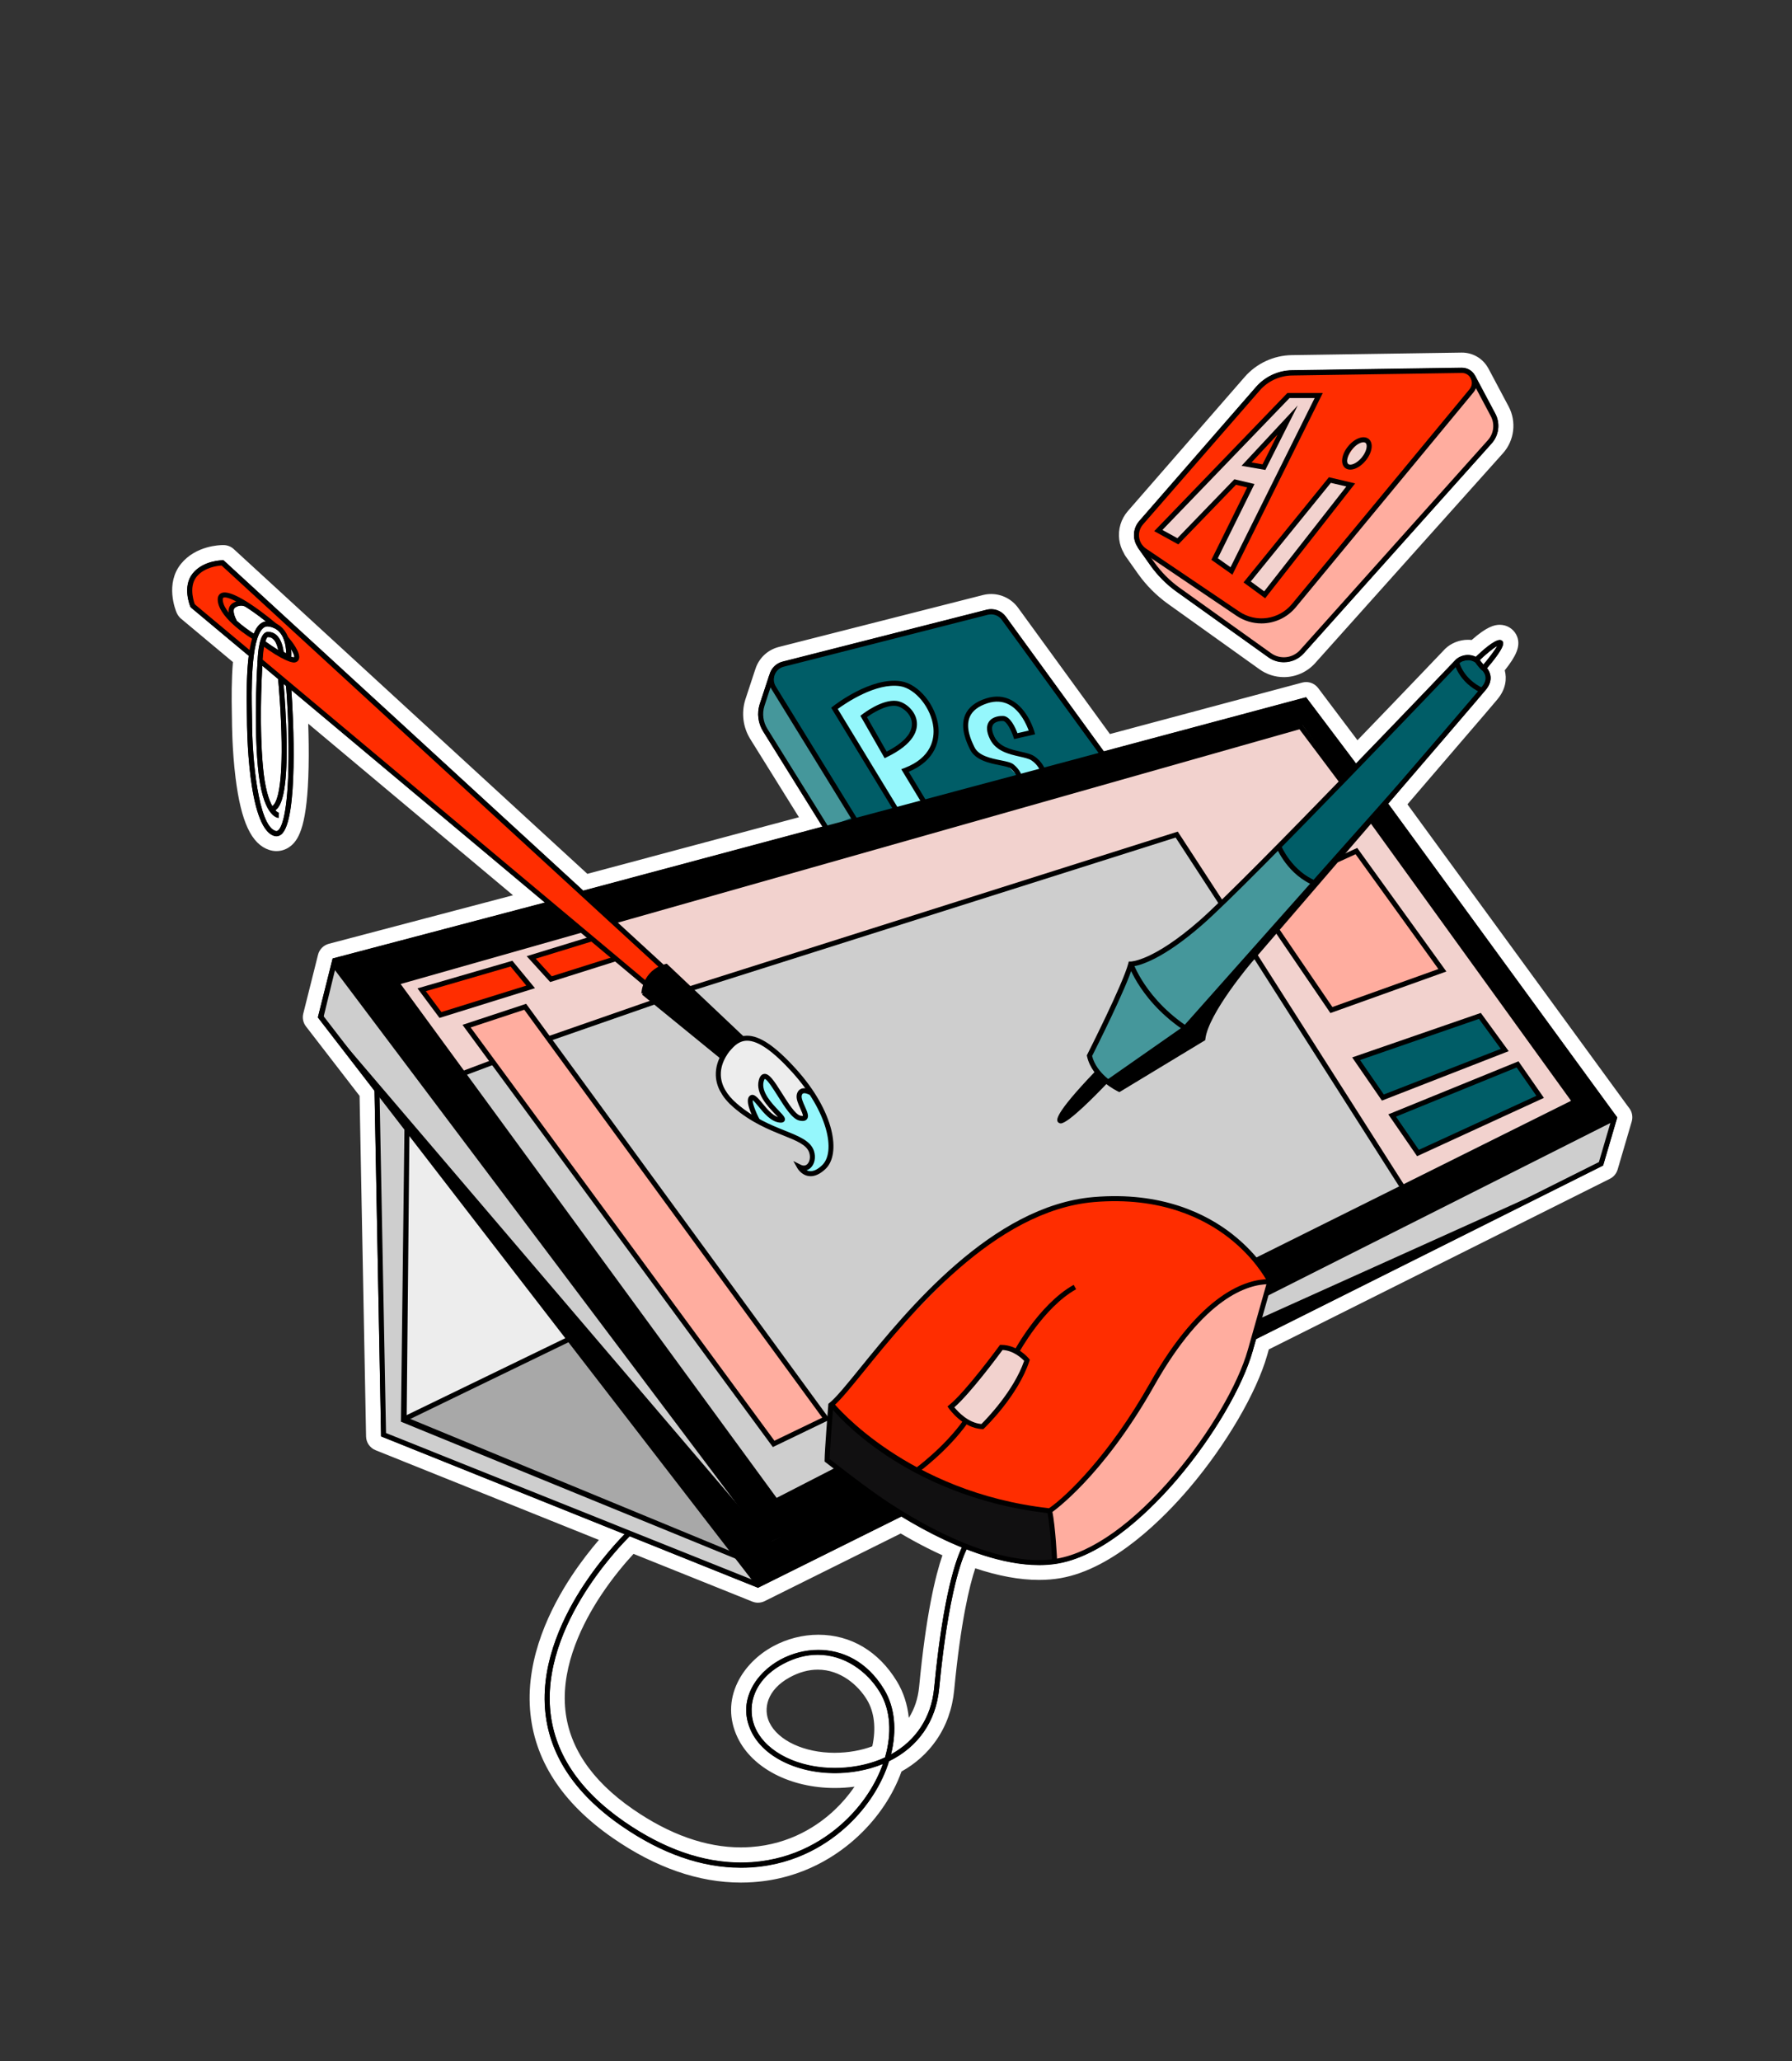 <?xml version="1.0" encoding="UTF-8"?>
<svg id="Calque_19" data-name="Calque 19" xmlns="http://www.w3.org/2000/svg" viewBox="0 0 1069.93 1230">
  <rect x="0" y="0" width="1069.93" height="1230" fill="#333333" stroke="none"/>
  <defs>
    <style>
      .cls-1 {
        fill: #111011;
      }

      .cls-2 {
        fill: #ffad9f;
      }

      .cls-3 {
        fill: #cecece;
      }

      .cls-4 {
        fill: #f2d2ce;
      }

      .cls-5 {
        fill: #fff;
      }

      .cls-6 {
        fill: #005d67;
      }

      .cls-7 {
        fill: #95f7fc;
      }

      .cls-8 {
        fill: #ff2d00;
      }

      .cls-9 {
        fill: #a8a8a8;
      }

      .cls-10 {
        fill: #ededed;
      }

      .cls-11 {
        fill: #45979b;
      }
    </style>
  </defs>
  <g>
    <g>
      <path d="M442.33,1119.01c-24.29,0-49.13-8.66-73.83-25.74-29.45-20.36-45.46-45.09-47.57-73.5-2.23-30.06,11.94-58.43,24.22-76.93,7.23-10.89,14.63-19.71,20-25.61l-139.28-55.93c-1.68-.67-2.79-2.28-2.82-4.09l-3.9-204.74-32.91-42.63c-.84-1.09-1.14-2.51-.8-3.84l8.81-35.12c.4-1.59,1.63-2.84,3.22-3.26l118.37-31.19-136.74-114.52c.49,9.78.9,23.01.66,35.68-.64,32.64-5.03,40.46-8.79,43.63-1.73,1.46-3.77,2.22-5.91,2.22-.96,0-1.93-.16-2.88-.46-8.67-2.81-14.09-15.31-17.08-39.32-2.05-16.52-2.11-32.48-2.11-34.25,0-.89-.03-2.2-.06-3.81-.19-9.64-.25-21.82.85-32.41l-32.76-27.36c-.23-.19-.44-.4-.62-.63-.32-.36-.58-.77-.78-1.23-.64-1.49-6-14.88,1.99-24.68,7.5-9.2,19.89-9.46,21.28-9.46h.58c1.13,0,2.21.42,3.04,1.18l212.96,195.49,134.58-35.99-32.24-51.77c-3.69-5.92-4.61-13.14-2.53-19.8l5.79-17.59c.04-.11.08-.22.12-.32.14-.5.3-.96.48-1.4,1.86-4.59,5.68-7.93,10.49-9.15l121.8-30.97c1.25-.32,2.54-.48,3.82-.48,4.89,0,9.54,2.37,12.43,6.35l56.65,77.86,117.8-31.5c.39-.1.78-.15,1.16-.15,1.39,0,2.73.65,3.59,1.79l26.64,35.35c30.25-31.3,55.64-57.94,55.9-58.22.05-.05.1-.1.15-.15.98-.94,4.62-3.99,10.3-3.99,1.23,0,2.44.15,3.64.44,10.19-9.39,13.93-9.39,15.4-9.39.33,0,.64.02.94.06,2.38.33,4.39,1.92,5.23,4.15,1.22,3.23.21,7.25-8.26,17.53,1.82,4.16,1.84,9.61-2.52,15.01-2,2.48-20.92,24.56-56.27,65.66l133.7,183.1.88,1.14c.88,1.14,1.16,2.63.75,4.02l-8.42,28.66c-.35,1.2-1.19,2.2-2.3,2.76l-205.43,102.71-1.48,5.24c-6.19,21.87-24.04,52.32-45.47,77.56-14.7,17.32-43.91,47.15-74.39,52.41-3.81.66-7.87.99-12.07.99-12.11,0-25.81-2.74-40.78-8.16-3.38,8.63-9.8,30.34-14.35,77.94-1.94,20.31-12.8,36.56-30.66,45.94-4.71,13.88-13.53,27.36-24.99,38.16-11.67,10.99-31.58,24.5-60.16,26.49-2.34.16-4.72.25-7.07.25h0ZM377.09,922.01c-4.81,5.01-13.52,14.76-21.99,27.52-11.23,16.93-24.2,42.71-22.21,69.36,1.83,24.61,16.11,46.32,42.42,64.51,22.67,15.67,45.21,23.61,67.02,23.61,2.07,0,4.17-.07,6.22-.22,25.04-1.75,42.52-13.61,52.76-23.26,7.42-6.98,13.46-15,17.79-23.55-1.93.49-3.9.92-5.9,1.28-4.85.87-9.8,1.3-14.71,1.3-24.79,0-45.98-10.76-54-27.42-4.63-9.62-4.64-19.72-.03-29.19,3.85-7.92,10.71-14.85,19.29-19.5,7.66-4.15,16.25-6.35,24.84-6.35,17.73,0,33.04,9.14,43.09,25.74,5.32,8.78,7.53,19.62,6.49,31.3,8.65-7.57,13.9-17.98,15.06-30.12,4.61-48.27,11.18-71.21,15.11-81.23-4.32-1.86-8.68-3.91-13.01-6.1-5.72-2.9-11.57-6.13-17.39-9.63l-83.4,41.44c-.63.31-1.31.47-2,.47-.57,0-1.14-.11-1.68-.32l-73.8-29.63ZM488.24,991.94c-6.24,0-12.55,1.7-18.75,5.06-11.46,6.21-20.79,19.17-14.16,32.94,5.93,12.34,23.25,20.63,43.09,20.63,4.24,0,8.51-.38,12.7-1.13,4.82-.86,9.36-2.18,13.53-3.93,3.3-12.75,2.18-24.57-3.19-33.44-5.89-9.73-17.71-20.12-33.21-20.12ZM160.7,406.5c-.47,12.26-.84,32.5.75,50.31.34,3.85.79,7.09,1.28,9.84.62-5.16,1.06-12.72.91-23.74-.2-14.97-1.39-29.86-1.89-35.52l-1.05-.88ZM145.03,367.67c1.67,1.46,3.38,2.79,4.92,3.91.3-.42.62-.81.94-1.19-2.28-1.67-4.51-3.2-6.61-4.53,0,0,0,0,0,0,.19.59.46,1.25.75,1.81Z"/>
      <path class="cls-5" d="M133.47,334.31l.43.4,214.35,196.77,142.84-38.2-35.45-56.93c-3-4.81-3.75-10.67-2.06-16.08l5.77-17.53h.04c.12-.48.27-.97.47-1.45,1.32-3.25,4.02-5.61,7.42-6.48l121.8-30.97c.9-.23,1.81-.34,2.71-.34,3.43,0,6.7,1.62,8.79,4.5l58.47,80.36,120.78-32.3,29.81,39.55c31.76-32.82,59.01-61.41,59.59-62.02,1.28-1.22,3.91-2.74,7.19-2.74,1.47,0,3.08.31,4.75,1.09,3.7-3.56,10.92-10.04,14.29-10.04.11,0,.22,0,.32.02.77.11,1.38.58,1.64,1.28,1.06,2.8-6.1,11.46-9.54,15.48,2.05,2.55,3.74,7.35-.53,12.64-2.37,2.94-29.03,33.99-58.5,68.25l135.84,186.03.92,1.19-8.42,28.66-207.21,103.6-2.03,7.15c-6.03,21.3-23.53,51.08-44.57,75.88-14.3,16.85-42.64,45.87-71.73,50.89-3.68.64-7.47.93-11.31.93h0c-14.41,0-29.59-4.1-43.19-9.37-2.8,5.59-10.96,26.12-16.42,83.22-1.87,19.53-12.68,34.79-29.88,43.2-4.19,13.43-12.53,26.89-24.38,38.05-11.14,10.49-30.13,23.38-57.38,25.28-2.25.16-4.5.23-6.76.23h0c-23.36,0-47.3-8.37-71.27-24.94-28.28-19.55-43.64-43.15-45.64-70.13-2.14-28.79,11.59-56.19,23.48-74.11,9.59-14.45,19.56-25.23,24.06-29.82l-145.41-58.39-.02-.99-3.91-205.23-33.82-43.81,8.81-35.12,126.79-33.41-151.43-126.82c1.2,15.83,4.21,77.5-5.9,86.04-.92.77-1.93,1.16-3.01,1.16-.49,0-.99-.08-1.49-.24-15.89-5.15-16.08-66.67-16.08-69.29,0-.91-.03-2.25-.06-3.9-.23-11.41-.18-24,1.1-34.22l-34.62-28.91.31-.37-.46.2c-.21-.49-5.08-12.2,1.33-20.07,6.29-7.72,17.33-7.81,17.79-7.81h.58M151.53,378.11c.93-2.32,2.06-4.19,3.41-5.44,1.17-1.08,2.46-1.71,3.87-1.88-4.57-3.65-8.88-6.71-12.63-9.05h0c-.06-.02-.95-.41-2.22-.41-1.02,0-2.29.25-3.58,1.13-2.06,1.42.02,6.19.91,7.76l-.1.06c3.92,3.55,8.2,6.46,10.33,7.83M165.04,495.93c.38,0,.72-.15,1.08-.45,1.76-1.49,5.9-8.66,6.19-43.04.17-19.46-.97-38.28-1.57-43.2l-1.41-1.21c.55,6.49,1.61,20.61,1.81,34.75.41,30.08-3.23,38.42-6.77,40.72,1.25,1.34,2.14,1.5,2.17,1.5l-.14,2.99c-.99-.02-9.77-1.07-12.42-30.52-2.56-28.57-.21-62.62-.16-63.39.18-5.07,1.11-16.8,5.96-17,.12,0,.24,0,.37,0,3,0,7.77,1.72,9.21,11.91l1.54.86c-.04-2.06-.31-5.15-1.35-8.08-.02-.02-.03-.03-.04-.05l.02-.02c-1.04-2.88-2.84-5.58-5.92-6.99l-.03.03s-.08-.07-.12-.11c-1.01-.44-2.13-.75-3.43-.88-.13-.01-.26-.02-.39-.02-.97,0-1.85.37-2.67,1.13-7.42,6.87-6.79,38.62-6.56,50.57.03,1.68.06,3.03.06,3.96,0,23.93,3.8,63.13,14,66.44.2.06.38.1.56.1M166.13,387.89c-.71-3.6-2.31-7.81-6.03-7.81-.06,0-.13,0-.19,0-.42.02-.95.99-1.46,2.66,2.53,1.82,5.2,3.61,7.68,5.14M885.71,396.57c3.48-4.13,6.99-8.77,8.3-11.2-2.23,1.21-6.37,4.52-10.49,8.45.62.87,1.42,1.93,2.19,2.75M175.3,392.24c.05,0,.1,0,.15,0,.18-.02.25-.06.25-.06.28-.56-.44-2.49-1.92-4.9.17,1.68.18,3.28.1,4.66.58.19,1.06.31,1.42.31M874.2,394.15l1.55-.29c-.56.05-1.08.15-1.55.29M162.6,481.02c2.02-1.27,5.96-7.67,5.54-38.18-.24-17.32-1.79-34.62-2.08-37.71l-9.43-7.9c-.51,8.89-1.78,36.34.34,59.98,1.19,13.23,3.55,20.17,5.63,23.81M452.57,947.47l-76.59-30.75c-3.83,3.84-14.44,14.98-24.62,30.33-11.62,17.52-25.03,44.26-22.95,72.18,1.94,26.03,16.86,48.87,44.35,67.88,23.46,16.22,46.83,24.41,69.58,24.41,2.18,0,4.37-.08,6.54-.23,26.37-1.84,44.76-14.32,55.54-24.47,10.74-10.11,18.49-22.14,22.76-34.22-4.54,1.87-9.46,3.29-14.74,4.24-4.67.83-9.34,1.23-13.92,1.23-22.41,0-42.59-9.6-49.94-24.87-8.75-18.19,2.86-34.93,17.35-42.78,6.73-3.65,14.61-5.81,22.7-5.81,14.19,0,29,6.66,39.25,23.57,6.54,10.79,7.66,24.63,4.11,38.78,14.83-8.18,24.1-22.04,25.77-39.5,5.41-56.64,13.38-77.61,16.58-84.05-6.08-2.47-11.8-5.13-16.92-7.73-7.12-3.61-13.65-7.35-19.22-10.74l-85.62,42.54M460.59,919.87l6.04-3.09-6.08,3.04.04.05M498.42,1055.07c4.43,0,8.96-.39,13.49-1.2,6-1.07,11.53-2.8,16.51-5.11,4.16-14.24,3.4-28.27-3.12-39.03-7.48-12.34-21.01-22.29-37.05-22.29-6.62,0-13.67,1.69-20.89,5.61-18.94,10.26-21.61,27.33-16.07,38.84,6.85,14.25,25.89,23.18,47.14,23.18M133.47,325.31h-.58c-1.61,0-15.96.31-24.77,11.12-9.66,11.84-3.38,27.54-2.64,29.29.38.89.89,1.69,1.5,2.39.34.41.73.8,1.16,1.16l30.94,25.84c-.89,10.23-.83,21.51-.65,30.56.03,1.55.06,2.89.06,3.73,0,1.79.06,18.02,2.15,34.8,3.27,26.31,9.49,39.59,20.15,43.05,1.4.45,2.84.68,4.27.68,3.21,0,6.26-1.13,8.81-3.28,4.76-4.02,9.72-12.74,10.39-46.99.17-8.76.03-17.78-.23-25.77l122.26,102.39-109.96,28.97c-3.17.84-5.64,3.33-6.44,6.51l-8.81,35.12c-.67,2.67-.08,5.51,1.61,7.69l32,41.45,3.86,202.26.02,1c.07,3.61,2.29,6.83,5.65,8.18l133.36,53.55c-4.83,5.63-10.55,12.87-16.16,21.33-12.67,19.09-27.29,48.43-24.96,79.76,2.22,29.83,18.87,55.7,49.5,76.87,25.47,17.61,51.17,26.54,76.39,26.54,2.46,0,4.94-.09,7.38-.26,29.9-2.08,50.73-16.22,62.93-27.71,11.71-11.03,20.5-24.21,25.59-38.31,8.44-4.72,15.4-10.96,20.7-18.58,6.07-8.72,9.69-18.83,10.76-30.05,3.92-41.01,9.15-62.34,12.58-72.66,13.83,4.62,26.6,6.95,38.06,6.95,4.46,0,8.78-.36,12.84-1.06,31.88-5.5,61.97-36.15,77.06-53.93,21.81-25.7,40.01-56.8,46.37-79.25l.94-3.33,203.65-101.83c2.24-1.12,3.91-3.12,4.61-5.51l8.42-28.66c.81-2.76.25-5.75-1.5-8.03l-.85-1.1-131.56-180.17c51.04-59.35,53.28-62.13,54.03-63.06,4.73-5.87,5.37-11.92,4.07-16.91,6.62-8.31,9.58-14.31,7.42-20.05-1.42-3.77-4.81-6.46-8.84-7.02-.5-.07-1.02-.11-1.55-.11-3.28,0-7.83,1.17-16.78,9.08-.75-.09-1.5-.13-2.26-.13-4.96,0-9.97,1.96-13.41,5.24-.1.1-.2.2-.3.3-.25.26-23.49,24.66-52.22,54.41l-23.47-31.14c-1.73-2.29-4.41-3.58-7.19-3.58-.77,0-1.55.1-2.33.31l-114.81,30.71-54.84-75.36c-3.73-5.13-9.74-8.2-16.07-8.2-1.66,0-3.32.21-4.93.62l-121.8,30.97c-6.21,1.58-11.14,5.89-13.55,11.82-.21.52-.4,1.05-.57,1.62-.05.13-.1.26-.14.39l-5.77,17.53s-.03.09-.04.13c-2.47,7.91-1.37,16.49,3.01,23.52l29.03,46.62-126.33,33.78-210.71-193.43-.43-.4c-1.66-1.52-3.83-2.37-6.08-2.37h0ZM452.57,956.47c1.37,0,2.75-.31,4-.94l81.21-40.35c5.21,3.07,10.43,5.92,15.55,8.52,3.11,1.58,6.24,3.08,9.35,4.49-4.28,12.45-9.83,35.75-13.9,78.4-.67,7.01-2.75,13.27-6.16,18.64-.82-7.95-3.19-15.32-7.07-21.72-10.9-18-27.57-27.91-46.94-27.91-9.33,0-18.66,2.38-26.99,6.89-9.41,5.1-16.93,12.73-21.2,21.49-5.23,10.75-5.22,22.2.02,33.11,8.76,18.2,31.54,29.97,58.05,29.97,3.89,0,7.8-.26,11.68-.78-3.37,4.98-7.38,9.68-11.94,13.97-9.71,9.15-26.27,20.39-49.99,22.05-1.95.14-3.94.21-5.91.21-20.88,0-42.57-7.68-64.46-22.81-25.15-17.38-38.77-37.95-40.5-61.14-1.89-25.38,10.64-50.19,21.48-66.54,7.17-10.81,14.52-19.4,19.41-24.68l70.95,28.49c1.08.43,2.22.65,3.35.65h0ZM498.42,1046.07c-18.15,0-33.83-7.26-39.03-18.08-3.87-8.05-1.59-19.53,12.25-27.03,5.54-3,11.12-4.52,16.61-4.52,13.63,0,24.1,9.27,29.36,17.95,4.44,7.33,5.54,17.08,3.21,27.79-3.28,1.22-6.79,2.17-10.48,2.82-3.93.7-7.94,1.06-11.91,1.06h0Z"/>
    </g>
    <g>
      <path d="M766.55,399.59c-4.3,0-8.43-1.33-11.95-3.84l-54.56-38.98c-6.58-4.71-12.29-10.44-16.97-17.05l-7.45-10.53c-.24-.34-.43-.7-.56-1.07-1.24-2.04-2.05-4.32-2.35-6.66-.64-4.88.85-9.81,4.08-13.52l69.72-80c6.25-7.17,15.3-11.37,24.81-11.51l101.52-1.51c4.87,0,9.28,2.59,11.67,6.81.1.15.2.3.28.46l11.97,22.51c3.93,7.39,2.82,16.55-2.76,22.79l-112.14,125.25c-3.9,4.35-9.48,6.85-15.31,6.85h0Z"/>
      <path class="cls-5" d="M872.85,219.43c3.4,0,6.41,1.86,7.95,4.89h.03s11.97,22.49,11.97,22.49c3.05,5.73,2.19,12.84-2.14,17.68l-112.14,125.25c-3.15,3.52-7.54,5.35-11.96,5.35-3.24,0-6.51-.98-9.33-3l-54.56-38.98c-6.18-4.41-11.53-9.79-15.92-15.99l-7.45-10.53.1-.07c-1.17-1.66-1.95-3.59-2.22-5.64-.47-3.6.63-7.24,3.02-9.98l69.72-80c5.42-6.21,13.25-9.85,21.49-9.97l101.32-1.51s.09,0,.14,0M872.85,210.43h-.24s-101.35,1.51-101.35,1.51c-10.79.16-21.05,4.92-28.14,13.06l-69.72,80c-4.08,4.68-5.96,10.9-5.15,17.06.37,2.82,1.31,5.57,2.76,8.06.25.58.56,1.15.94,1.69l7.45,10.53c4.97,7.02,11.04,13.11,18.03,18.11l54.56,38.98c4.28,3.06,9.32,4.67,14.56,4.67,7.11,0,13.92-3.04,18.67-8.35l112.14-125.25c6.84-7.64,8.2-18.86,3.38-27.91l-11.97-22.51c-.13-.25-.28-.49-.43-.73-3.2-5.53-9.05-8.92-15.49-8.92h0Z"/>
    </g>
  </g>
  <g>
    <polygon points="201.08 575.5 350.32 532.63 779.01 418.12 963.63 666.28 747.61 776.44 459.6 920.44 201.08 575.5"/>
    <polygon class="cls-3" points="236.52 586.28 776.52 433.33 940.82 656.93 745.33 754.9 463.73 895.91 236.52 586.28"/>
    <polygon class="cls-4" points="276.46 641.15 236.52 586.28 777.78 432.95 939.02 656.41 836.88 707.29 702.25 497.92 409.52 590.28 328.51 618.84 276.46 641.15"/>
    <polygon class="cls-2" points="278.73 612.23 313.73 600.86 492.46 846.1 461.03 861.87 278.73 612.23"/>
    <polygon class="cls-8" points="252.51 590.33 262.69 604.98 315.83 589.34 305.15 574.69 252.51 590.33"/>
    <polygon class="cls-8" points="352.4 559.28 318.39 570.75 329.66 584.79 366.83 571.94 352.4 559.28"/>
    <polygon class="cls-2" points="762.67 555.79 797.16 514.19 810.02 508.71 860.66 577.69 795.51 602.05 762.67 555.79"/>
    <polygon class="cls-6" points="810.75 631.55 825.9 654.27 898.12 626.5 883.23 606.55 810.75 631.55"/>
    <polygon class="cls-6" points="831.65 665.5 906.99 634.98 920.15 654.81 846.34 688.19 831.65 665.5"/>
    <polygon class="cls-6" points="764.15 503.73 869.03 397.47 872.06 394.71 878.19 393.56 883.34 396.22 887.96 403.33 886.09 411.59 785.08 527.53 773.8 519.36 767.31 511.1 764.15 503.73"/>
    <path class="cls-11" d="M762.07,505.41l4.35,6.75,5.15,6.93,6.75,5.69,6.22,3.29-33.5,39.59s-11.81,13.95-17.04,21.2-15.83,28.84-15.83,29.38-15.43-4.7-25.89-17.04-16.23-25.49-16.23-25.49c0,0,17.17-5.9,37.03-22s48.99-48.29,48.99-48.29Z"/>
    <polygon class="cls-11" points="651.24 629.01 676.05 575.71 683.32 590.78 695.92 604.19 717.57 619.87 668.13 649.92 657.46 644.26 651.24 629.01"/>
    <path d="M660.77,644.57l45.64-31.89,161.19-181.37-88.95,105.27s-28.77,30.74-33.3,36.65-15.96,22.27-15.96,22.27c0,0-11.43,20.89-11.43,25.03l-49.69,29.76-4.75-3.13-2.74-2.59Z"/>
    <polygon points="659.99 645.36 654.95 640.15 646.24 649.54 637.01 660.05 633.34 668.07 634.03 669.35 649.06 657.91 659.99 645.36"/>
    <polygon class="cls-3" points="192.01 606.99 199.78 575.84 458.91 922.81 453.37 944.94 192.01 606.99"/>
    <polygon points="192.01 606.99 459.6 920.44 453.37 944.94 192.01 606.99"/>
    <polyline class="cls-3" points="462.4 920.58 463.22 920.17 963.94 668.34 955.52 695.45 454.42 945.21"/>
    <polygon points="453.8 945.24 956.76 694.75 519.85 891.55 460.05 922.21 453.8 945.24"/>
    <polygon class="cls-10" points="242.04 846.49 339.4 799.05 243.14 675.77 242.04 846.49"/>
    <polygon class="cls-9" points="242.04 846.49 339.4 799.05 440.31 927.53 274.84 861.34 242.04 846.49"/>
    <polygon class="cls-8" points="113.93 346.14 113.58 359.2 127.52 372.79 150.47 390.61 152.58 381.61 140.58 372.61 137.94 368.37 139.88 361.31 143.58 360.26 161.59 370.49 169.18 378.96 174.12 384.44 177.47 390.61 175.88 394.67 164.06 390.26 157.53 384.26 156.47 395.38 385.21 586.52 394.74 577.52 166.7 366.43 133.88 336.08 128.05 336.61 120.64 340.31 113.93 346.14"/>
    <polygon points="383.66 593.17 388.88 583.06 397.72 576.35 441.35 619.1 432.16 629.35 430.57 630.23 383.66 593.17"/>
    <polygon class="cls-10" points="463.56 628.21 449.85 619.56 443.54 619.74 435.24 626.95 428.39 641.02 430.01 652.39 439.93 661.41 450.03 666.64 467.89 672.77 483.23 668.63 485.21 653.47 468.8 633.45 463.56 628.21"/>
    <polygon class="cls-7" points="450.95 668.05 448.56 656.1 450.26 655.41 456.93 662.76 461.71 666.35 466.66 667.2 457.61 657.12 453.68 650.97 454.19 645.51 456.75 642.26 461.37 645.68 470.93 661.22 479.13 667.71 480.15 664.64 477.08 656.44 477.25 653.19 481.18 650.63 485.62 654.56 494.67 672.83 496.04 687.86 494.16 695.72 486.64 700.5 480.84 700.5 477.76 697.6 484.25 694.35 484.93 687.35 479.47 680.69 450.95 668.05"/>
    <path class="cls-8" d="M492.84,872.12l3.36-34.12s23.41-25.97,35.11-39.43,45.26-46.59,45.26-46.59c0,0,34.44-33.78,75.29-36.43s72.2,15.01,72.2,15.01l25.83,20.75,7.73,12.59-10.6,43.94s-22.3,47.91-41.07,68.23-34.66,36.65-34.66,36.65c0,0-22.52,18.33-38.42,18.77s-36.31,2.87-58.39-9.71l-44.28-23.4-37.76-26.94"/>
    <path class="cls-4" d="M567.26,838.5s8.21-6.43,14.19-13.53,16.41-20.63,16.41-20.63l7.32,1.55,7.32,4.88s-3.73,13.33-9.58,21.57-16.48,19.67-16.48,19.67l-11.83-5.72-7.35-7.81Z"/>
    <path class="cls-2" d="M630.52,931.7l-3.58-29.61s22.55-19.73,36.64-38.05,35.7-54.49,35.7-54.49c0,0,13.62-23.49,27.25-31.94s31.1-13.7,31.1-13.7c0,0-13.71,54.1-20.76,66.32s-28.88,49.75-49.6,67.41-32.49,25.9-32.49,25.9l-24.26,8.19Z"/>
    <path class="cls-1" d="M626.94,902.09s-39.42-6.57-52.54-11.81-50.06-27-50.06-27l-27.76-24.7-2.73,33.55,41.31,29.73,27.76,15.3,22.62,9.95,31.04,6.12,13.93-1.53-3.58-29.61Z"/>
    <path class="cls-1" d="M493.93,871.41l3.55-32.11s49.93,77.11,114.54,91.51c0,0-13.8.36-27.44-4.26s-38.39-18.04-38.39-18.04l-37.56-24.97-14.7-12.12Z"/>
    <polygon class="cls-3" points="227.62 653.94 243.14 675.77 241.96 848.26 438.9 926.84 451.68 944.98 228.8 856.2 225.21 654.69 227.62 653.94"/>
    <polygon class="cls-6" points="491.94 493.58 459.38 439.94 453.78 430.6 453.78 425.26 461.79 400.71 464.99 397.51 567.2 371.36 591.21 365.49 597.89 367.35 643.52 430.07 659.26 450.62 491.94 493.58"/>
    <polygon class="cls-7" points="534.35 483.48 498.68 422.86 513.64 413.16 531.22 407.74 542.39 409.06 553.23 418.26 558.66 429.92 558.82 439.95 554.88 450.3 544.03 459.17 540.42 459.5 552.08 479.22 534.35 483.48"/>
    <polygon class="cls-6" points="528.9 449.86 516.69 427.75 527.09 421.31 536.82 420.16 542.43 423.29 544.74 428.41 544.91 434.68 541.44 439.96 536.82 444.74 528.9 449.86"/>
    <polygon class="cls-7" points="606.61 438.64 616.84 437.15 610.9 425.6 602.98 418.51 592.59 416.36 583.84 420.65 577.74 427.25 576.87 435.87 580.24 445.79 585.79 451.79 600.59 455.91 608.58 464.08 622.06 458.47 617.57 454.1 607.7 449.29 595.53 444.86 591.54 437.05 591.47 431.68 595.66 429.19 599.15 429 604.96 432.68 606.61 438.64"/>
    <polygon class="cls-11" points="460.01 407.67 509.45 487.54 492.74 494.43 462.24 445.24 453.81 429 460.01 407.67"/>
    <polyline class="cls-2" points="682.15 327.42 692.24 343.22 755.91 388.45 763.38 393.28 771.28 393.06 780.05 387.79 891.3 261.84 893.27 253.73 881.65 231.34 878.13 222.79 870.02 220.81 769.08 223.01 759.43 224.1 751.09 231.34 704.35 285.32 682.63 308.8 678.96 315.54 678.17 318.41 681.84 327.53"/>
    <polyline class="cls-8" points="769.34 365.51 769.55 365.26 832.46 288.83 879.51 231.82 879.28 225.71 876.57 220.96 791.51 221.18 769.08 223.01 758.24 226.01 751.89 230.81 689.78 301.67 679.34 314.23 679.34 324.68 700.09 339.36 737.63 365.33 747.65 370.7 759.94 370.41"/>
    <polygon class="cls-4" points="755.25 354.16 805.66 290.01 793.74 287.11 744.56 347.59 755.25 354.16"/>
    <polygon class="cls-4" points="725.85 334 735.79 340.5 787.73 236.51 768.45 236.39 690.49 316.32 702.89 322.82 736.9 288.2 746.97 290.16 725.85 334"/>
    <polygon class="cls-8" points="755.07 278.87 743.77 276.29 767.35 251.61 755.07 278.87"/>
    <ellipse class="cls-4" cx="810.44" cy="271.14" rx="9.47" ry="4.27" transform="translate(119.03 773.42) rotate(-54.49)"/>
    <g>
      <path d="M620.32,934.05c-21.96,0-45.74-9.49-62.94-18.21-19.13-9.7-33.97-20.29-37.42-22.82l-60.27,30.84-.76-1.01-258.93-343.86-7,28.69-3.22-.43,8.81-35.12,261.98,347.91,56.63-28.97c-7.27-5.2-23.51-17.79-24.28-18.38l-.58-.45v-.73c0-5.49,2.11-31.95,2.2-33.07l.05-.65.51-.41c4.07-3.25,10.54-11.22,18.74-21.32,27.4-33.74,78.39-96.53,139.15-101.67,40.77-3.45,67.55,10.17,82.84,22.19,16.6,13.06,23.43,26.76,23.71,27.34l.25.52-11.87,41.93c-6.03,21.3-23.53,51.08-44.57,75.88-14.3,16.85-42.64,45.87-71.73,50.89-3.68.64-7.47.93-11.31.93ZM520.26,889.49l.75.57c.64.48,64.15,48.03,110.11,40.11,20.86-3.6,45.71-21.31,69.95-49.87,20.79-24.49,38.05-53.83,43.97-74.75l11.55-40.8c-1.38-2.56-8.36-14.62-22.74-25.9-14.85-11.65-40.89-24.82-80.62-21.47-59.49,5.03-109.96,67.18-137.07,100.57-7.99,9.84-14.36,17.69-18.68,21.35-.31,3.96-1.99,25.34-2.13,31.47,3.27,2.53,19.18,14.81,24.86,18.75l.04-.02Z"/>
      <path d="M627.1,903.2l-.54-.06c-45.11-4.95-77.91-21.55-97.48-34.61-21.25-14.18-31.66-27-32.09-27.54l.98-3.41c.41.51,43.67,53.03,128.38,62.52,10.53-7.28,35.98-31.71,60.17-74.55,30.53-54.09,57.74-62.17,71.25-62.17v3c-12.85,0-38.86,7.88-68.64,60.64-31.05,55.02-61.26,75.67-61.56,75.88l-.46.31Z"/>
      <path d="M628.18,931.74c0-.2-.94-20.17-2.93-29.78l2.94-.61c2.04,9.85,2.95,29.42,2.99,30.25l-3,.14Z"/>
      <polygon points="452.55 947.63 189.77 607.24 192.81 605.96 453.42 943.85 536.98 902.33 538.31 905.02 452.55 947.63"/>
      <rect x="444.21" y="932.02" width="24.76" height="3" transform="translate(-567.55 1109.77) rotate(-73.7)"/>
      <polygon points="749.69 799.34 748.35 796.65 954.64 693.51 961.5 670.19 756.91 773.27 755.56 770.6 964.23 665.21 965.57 666.95 957.15 695.61 749.69 799.34"/>
      <path d="M394.18,577.9l-261.88-240.4c-2.19.13-10.27.99-14.91,6.68-5.26,6.46-.94,16.89-.9,17l-2.76,1.17c-.21-.49-5.08-12.2,1.33-20.07,6.29-7.72,17.33-7.81,17.79-7.81h.58l.43.4,262.34,240.82-2.03,2.21Z"/>
      <path d="M442.23,621.01l-44.97-42.53c-10.88,3.47-11.31,13.99-11.32,14.44l-3-.08c0-.14.48-13.69,14.33-17.5l.81-.22,46.21,43.71-2.06,2.18Z"/>
      <rect x="406.35" y="581.25" width="3" height="60.82" transform="translate(-323.92 541.12) rotate(-50.8)"/>
      <path d="M384.33,588.1l-210.4-176.2c1.2,15.83,4.21,77.5-5.9,86.04-1.33,1.12-2.88,1.44-4.5.92-15.89-5.15-16.08-66.67-16.08-69.29,0-.91-.03-2.25-.06-3.9-.41-20.97.07-45.93,7.52-52.83,1.57-1.45,3.37-2.09,5.38-1.9,12.03,1.17,14.1,14.72,13.52,21.72l-.19,2.31-7.07-3.93-.09-.76c-.46-3.83-1.88-10.2-6.57-10.02-1.02.04-2.7,5.65-3.06,13.41l229.43,192.14-1.93,2.3ZM159.63,373.9c-.97,0-1.85.37-2.67,1.13-7.42,6.87-6.79,38.62-6.56,50.57.03,1.68.06,3.03.06,3.96,0,23.93,3.8,63.13,14,66.44.61.2,1.1.09,1.64-.36,1.76-1.49,5.9-8.66,6.19-43.04.17-19.46-.97-38.28-1.57-43.21l-1.41-1.21c.55,6.49,1.61,20.61,1.81,34.75.49,35.73-4.74,40.79-8.72,41.48l-.51-2.96c1.58-.27,6.71-3.86,6.24-38.46-.24-17.32-1.79-34.62-2.08-37.71l-12.27-10.27.03-.73c.17-5.05,1.1-16.83,5.96-17.03,2.97-.14,8.08,1.29,9.58,11.9l1.54.86c-.09-4.8-1.41-15.17-10.87-16.09-.13-.01-.26-.02-.39-.02Z"/>
      <path d="M166.38,488.16c-.99-.02-9.77-1.07-12.42-30.52-2.58-28.75-.18-63.07-.16-63.41l2.99.21c-.02.34-2.4,34.42.15,62.93,2.38,26.56,9.5,27.78,9.57,27.79l-.14,2.99Z"/>
      <rect x="130.94" y="353.14" width="3" height="45.85" transform="translate(-241.1 236.64) rotate(-50.13)"/>
      <path d="M175.51,395.39c-1.28,0-6.26-.82-19.81-10.75l1.77-2.42c7.08,5.19,15.69,10.42,17.95,10.18.18-.02.25-.06.25-.06.47-.96-1.94-5.92-6.19-10.46l2.19-2.05c2.36,2.51,8.17,9.85,6.78,13.59-.24.65-.92,1.77-2.71,1.97-.06,0-.13.01-.23.01Z"/>
      <path d="M151.33,381.7c-.81-.48-19.87-11.91-21.27-22.82-.38-2.95.81-4.25,1.88-4.82,7.27-3.92,32.51,17.65,33.58,18.57l-1.96,2.28c-14.54-12.49-27.58-19.61-30.2-18.21-.45.24-.4,1.23-.32,1.8,1.22,9.47,19.64,20.52,19.83,20.63l-1.53,2.58Z"/>
      <path d="M138.67,371.88c-1.79-3.12-3.81-9.1,0-11.72,4.34-2.98,8.59-1.05,8.77-.97l-1.27,2.72c-.11-.05-2.91-1.27-5.8.72-2.06,1.42.02,6.19.91,7.76l-2.6,1.49Z"/>
      <path d="M483.97,701.95c-.43,0-.86-.03-1.28-.1-4.31-.67-6.52-4.52-6.61-4.68l-2.4-4.26,4.38,2.19c1.5.75,2.78.67,3.81-.22,1.39-1.21,2.28-4.02,1.26-7.06-1.53-4.59-7.39-6.95-15.5-10.21-8.61-3.47-19.33-7.78-29.76-16.82-6.73-5.83-10.26-12.24-10.48-19.04-.32-9.84,6.41-16.9,7.08-17.58,3.56-4.09,7.2-6.01,11.43-6.06,7.67-.11,16.97,6.19,29.28,19.76,23.15,25.51,27.17,50.92,17.62,59.84-3.03,2.83-5.99,4.25-8.83,4.25ZM481.57,698.38c.48.24,1.01.43,1.6.51,2.25.34,4.81-.8,7.58-3.39,8.55-7.98,3.44-32.24-17.79-55.64-11.47-12.63-20.27-18.77-26.91-18.77-.04,0-.08,0-.12,0-3.33.04-6.27,1.65-9.24,5.06l-.08.08c-.09.09-6.53,6.63-6.23,15.42.2,5.92,3.38,11.59,9.45,16.85,10.05,8.71,20.51,12.92,28.92,16.3,8.52,3.43,15.25,6.14,17.22,12.05,1.28,3.85.4,8.07-2.14,10.28-.68.59-1.45,1.01-2.26,1.24Z"/>
      <path d="M466.2,669.98c-.39,0-.73-.04-.96-.07-5.05-.66-9.12-5.6-12.38-9.57-1.13-1.37-2.62-3.18-3.43-3.75-.27,1.48,1.56,6.72,4.13,11.53l-2.64,1.42c-2.58-4.82-6.42-13.26-3.17-15.63,2.31-1.69,4.57,1.05,7.43,4.52,2.64,3.21,5.86,7.13,9.31,8.24-.51-.56-1.1-1.18-1.64-1.74-4.45-4.64-11.9-12.4-9.79-20.3.22-.84.91-3.39,3.08-3.72,3.02-.47,5.9,3.85,10.72,11.5,3.58,5.68,8.03,12.76,11.06,13.41.85.18,1.3.17,1.5.15.01-.81-.96-2.99-1.56-4.33-1.3-2.91-2.65-5.92-2.14-8.37.44-2.12,1.62-3.04,2.54-3.45,2.74-1.22,6.3.78,6.7,1.02l-1.52,2.59c-.83-.48-2.91-1.34-3.97-.86-.15.07-.6.27-.81,1.32-.31,1.5.93,4.29,1.94,6.53,1.39,3.1,2.58,5.78,1.19,7.5-1.12,1.38-3.1,1.14-4.5.84-4.26-.92-8.69-7.95-12.97-14.75-2.35-3.74-6.29-9.99-7.74-10.12.01.03-.3.34-.62,1.52-1.67,6.27,5.04,13.27,9.05,17.45,2.83,2.95,4.25,4.43,3.46,5.99-.47.94-1.46,1.13-2.27,1.13Z"/>
      <polygon points="199.83 576.08 198.58 572.12 328.05 538.01 328.85 540.9 199.83 576.08"/>
      <polygon points="348.12 534.77 347.34 531.87 779.8 416.22 809.92 456.17 807.52 457.98 778.63 419.64 348.12 534.77"/>
      <polygon points="962.71 668.18 826.48 482.02 828.67 479.52 965.13 666.41 962.71 668.18"/>
      <path d="M668.38,651.78l-.73-.34c-.64-.3-15.65-7.47-18.64-21.07l-.12-.52.24-.48c.21-.42,21.29-42.01,24.54-54.42l.3-1.15,1.17.03c.25,0,13.48-.32,41.05-24.46,28.33-24.81,151.75-154.32,152.99-155.62,1.86-1.78,6.55-4.17,11.93-1.66,3.82-3.68,11.4-10.46,14.61-10.02.77.11,1.38.58,1.64,1.28,1.06,2.8-6.1,11.46-9.54,15.48,2.05,2.55,3.74,7.35-.53,12.64-5.35,6.63-134.79,156.87-140.3,163.26-.25.29-25.48,30.04-27.31,45.31l-.09.73-51.24,31ZM652.07,630.23c2.56,10.28,13.3,16.61,16.16,18.13l48.6-29.41c2.58-16.31,26.86-44.94,27.91-46.17,1.35-1.57,134.92-156.6,140.24-163.19,4.32-5.35.32-9.17-.15-9.59l-1.11-.98.96-1.12c3.79-4.39,7.86-9.71,9.3-12.37-2.42,1.31-7.09,5.1-11.54,9.46l-.81.8-.99-.57c-5.28-3.04-9.17.5-9.34.65-1.19,1.25-124.7,130.86-153.13,155.75-24.4,21.37-37.96,24.63-41.89,25.12-3.89,13.08-21.79,48.66-24.23,53.49Z"/>
      <path d="M717.3,621.03c-33.54-17.37-42.95-43.73-43.33-44.84l2.83-.98c.09.26,9.46,26.36,41.88,43.16l-1.38,2.66Z"/>
      <path d="M633.34,670.43s-.04,0-.07,0c-.64-.02-1.2-.3-1.58-.76-.85-1.05-3.11-3.84,22.33-30.4l2.17,2.08c-9.2,9.61-19.08,21.07-21.45,25.46,4.29-2.66,15.37-13.21,24.64-22.97l2.18,2.07c-7.02,7.4-23.78,24.53-28.22,24.53Z"/>
      <path d="M785.15,528.72c-16.25-6.39-22.75-22.24-23.02-22.92l2.79-1.12c.06.15,6.31,15.34,21.33,21.24l-1.1,2.79Z"/>
      <path d="M884.27,413.45c-13.42-6.26-15.96-17.54-16.06-18.02l2.93-.63c.09.42,2.38,10.33,14.39,15.93l-1.27,2.72Z"/>
      <path d="M884.96,400.1c-2.06-1.47-4.51-5.26-4.78-5.68l2.53-1.62c.66,1.02,2.65,3.89,4,4.86l-1.75,2.44Z"/>
      <polygon points="750.63 753.56 749.3 750.88 938.02 656.96 817.69 490.41 820.13 488.65 942.52 658.07 750.63 753.56"/>
      <polygon points="366.3 551.36 365.48 548.47 777.03 431.79 802.37 465.53 799.97 467.33 775.87 435.23 366.3 551.36"/>
      <polygon points="462.78 897.77 462.02 896.73 234.23 585.56 346.91 553.57 347.73 556.46 239.2 587.26 463.69 893.93 499.96 875.3 501.34 877.97 462.78 897.77"/>
      <polygon points="452.55 947.63 227.52 857.28 227.5 856.28 223.58 650.41 226.58 650.36 230.48 855.23 453.56 944.52 452.55 947.63"/>
      <polygon points="439.59 930.38 239.38 848.46 241.47 674.16 244.47 674.19 242.81 845.91 438.9 926.84 439.59 930.38"/>
      <path d="M461.44,863.6l-.74-1-184.56-250.98,38.01-12.55.64.88,180.7,247.23-34.06,16.42ZM281.01,613.17l181.37,246.64,28.57-13.77-177.93-243.44-32.02,10.57Z"/>
      <rect x="275.83" y="635.82" width="18.93" height="3" transform="translate(-206.2 141.33) rotate(-20.62)"/>
      <rect x="326.09" y="607.35" width="66.39" height="3" transform="translate(-180.19 151.96) rotate(-19.19)"/>
      <polygon points="411.98 591.66 411.07 588.8 703.2 496.3 730.34 537.94 727.82 539.58 701.93 499.85 411.98 591.66"/>
      <rect x="791.67" y="556.59" width="3" height="165.05" transform="translate(-219.19 526.36) rotate(-32.51)"/>
      <path d="M846.09,690.01l-17.19-24.97,77.72-31.66,15.19,21.82-75.73,34.81ZM833.49,666.41l13.64,19.82,70.17-32.26-11.77-16.91-72.04,29.34Z"/>
      <path d="M825.09,656.84l-17.76-25.78,76.81-26.56,16.64,22.82-75.69,29.51ZM812.04,632.61l14.17,20.57,69.85-27.23-13.04-17.88-70.98,24.54Z"/>
      <path d="M262.41,607.48l-13.14-17.63,56.65-16.47,13.49,16.36-56.99,17.75ZM254.25,591.53l9.29,12.46,50.7-15.79-9.39-11.39-50.6,14.72Z"/>
      <polygon points="328.48 586.08 314.46 570.64 353.43 558.68 354.31 561.55 319.86 572.13 329.41 582.64 367.42 570.64 368.32 573.5 328.48 586.08"/>
      <path d="M547.81,879.09l-1.74-2.44c.17-.12,17.55-12.64,29.47-29.47l2.45,1.73c-12.22,17.25-30,30.05-30.17,30.18Z"/>
      <path d="M587.12,852.9l-.64-.03c-11.6-.48-19.64-11.9-19.98-12.38l-.8-1.15,1.09-.88c9.81-7.91,29.63-34.96,29.83-35.23l.45-.61h.76c9.79,0,16.25,7.9,16.52,8.23l.51.63-.25.77c-6.81,20.73-26.2,39.41-27.02,40.19l-.46.44ZM569.8,839.87c2.16,2.65,8.33,9.32,16.17,9.98,2.96-2.94,19.28-19.71,25.51-37.69-1.55-1.65-6.4-6.17-12.9-6.5-3.02,4.09-19.19,25.82-28.78,34.22Z"/>
      <path d="M608.26,807.46l-2.64-1.42c.15-.28,3.81-7.06,10.01-15.32,5.74-7.66,14.81-18.02,25.42-23.93l1.46,2.62c-19.46,10.84-34.1,37.78-34.25,38.05Z"/>
      <path d="M442.31,1114.67c-23.37,0-47.31-8.37-71.28-24.94-28.28-19.55-43.64-43.15-45.64-70.13-2.14-28.79,11.59-56.19,23.48-74.11,12.84-19.35,26.38-32.13,26.52-32.26l2.05,2.19c-.13.12-13.46,12.71-26.11,31.79-11.62,17.52-25.03,44.26-22.95,72.18,1.94,26.03,16.86,48.87,44.35,67.88,25.71,17.77,51.32,25.91,76.12,24.18,26.37-1.84,44.76-14.32,55.54-24.47,10.74-10.11,18.49-22.14,22.76-34.22-4.54,1.87-9.46,3.29-14.74,4.24-27.56,4.92-55.02-5.24-63.86-23.63-8.75-18.19,2.86-34.93,17.35-42.78,18.56-10.06,45.86-8.78,61.94,17.77,6.54,10.79,7.66,24.63,4.11,38.78,14.83-8.18,24.1-22.04,25.77-39.5,6.77-70.82,17.53-85.88,17.98-86.49l2.4,1.8c-.1.14-10.76,15.47-17.4,84.97-1.87,19.53-12.68,34.79-29.88,43.2-4.19,13.43-12.53,26.89-24.38,38.05-11.14,10.49-30.13,23.38-57.38,25.28-2.25.16-4.5.23-6.76.23ZM488.22,987.6c-6.62,0-13.67,1.69-20.89,5.61-18.94,10.26-21.61,27.33-16.07,38.84,8.28,17.22,34.36,26.67,60.63,21.98,6-1.07,11.53-2.8,16.51-5.11,4.16-14.24,3.4-28.27-3.12-39.03-7.48-12.34-21.01-22.29-37.05-22.29Z"/>
      <rect x="235.84" y="821.59" width="109.21" height="3" transform="translate(-329.97 209.15) rotate(-25.86)"/>
      <path d="M509.25,490.19l-48.61-78.92c-1.84-2.99-2.14-6.56-.82-9.82,1.32-3.25,4.02-5.61,7.42-6.48l121.8-30.97c4.35-1.1,8.87.52,11.51,4.15l59.01,81.1-2.43,1.76-59.01-81.1c-1.91-2.63-5.18-3.81-8.34-3.01l-121.8,30.97c-2.46.63-4.43,2.34-5.38,4.7s-.74,4.95.6,7.12l48.61,78.92-2.55,1.57Z"/>
      <path d="M492,494.95l-36.4-58.45c-3-4.81-3.75-10.67-2.06-16.08l5.77-17.53,2.85.94-5.76,17.51c-1.42,4.56-.79,9.51,1.75,13.58l36.4,58.45-2.55,1.59Z"/>
      <path d="M533.64,483.78l-37.38-61.4,1.04-.82c.92-.73,22.82-17.81,40.69-14.98,10.57,1.67,20.98,14.42,22.29,27.28.71,7-.71,19.58-17.74,26.72l10.47,17.3-2.57,1.55-12.33-20.36,1.69-.64c16.72-6.29,18.13-17.91,17.48-24.28-1.16-11.43-10.59-23.17-19.78-24.62-14.47-2.29-32.75,10.24-37.31,13.57l35.98,59.11-2.56,1.56Z"/>
      <path d="M528.18,452.49l-14.46-25.3,1.02-.8c.48-.38,11.83-9.2,20.62-8.08,4.94.63,10.93,5.53,11.96,11.83.9,5.52-1.46,13.77-17.88,21.73l-1.26.61ZM517.63,427.98l11.75,20.57c10.68-5.45,15.98-11.78,14.98-17.93-.88-5.35-6.1-8.92-9.38-9.34-6.17-.78-14.47,4.64-17.35,6.69Z"/>
      <path d="M607.28,463.88s-.98-2.96-4.05-5.39c-.9-.71-3.6-1.26-6.21-1.78-6.24-1.26-14.78-2.98-17.92-9.58l-.19-.39c-1.63-3.4-5.95-12.42-2.62-20.13,1.95-4.5,6.15-7.8,12.48-9.81,5.52-1.75,10.63-1.38,15.2,1.1,9.76,5.28,13.48,18.26,13.63,18.81l.42,1.52-12.53,2.85-.42-1.3c-1.23-3.79-4.06-9.43-6.24-9.5-2.12-.07-4.8.47-5.93,2.21-1.28,1.98-.22,5.08.89,7.33,2.9,5.9,9.69,7.44,15.68,8.79,3.22.73,6.01,1.36,7.94,2.62,4.79,3.12,6.44,7.61,6.51,7.8l-2.82,1.01s-1.41-3.75-5.32-6.3c-1.48-.96-4.14-1.57-6.97-2.21-6.31-1.43-14.17-3.21-17.71-10.39-2.11-4.29-2.36-7.75-.72-10.29,2.27-3.52,7.12-3.63,8.55-3.58,4.29.15,7.34,7.05,8.54,10.28l6.74-1.53c-1.24-3.42-4.86-11.8-11.68-15.49-3.82-2.06-8.15-2.36-12.86-.87-5.47,1.73-9.04,4.47-10.64,8.14-2.79,6.45.96,14.29,2.57,17.64l.19.4c2.49,5.25,9.88,6.73,15.81,7.93,3.36.68,6.02,1.21,7.48,2.37,3.83,3.03,5.01,6.69,5.05,6.84l-2.86.89,1.43-.45-1.43.45Z"/>
      <path d="M753.16,372.05c-5.17,0-10.38-1.5-14.98-4.61l-55.56-37.52c-3.01-2.03-5.01-5.27-5.48-8.87-.47-3.6.63-7.24,3.02-9.98l69.72-80c5.42-6.21,13.25-9.85,21.49-9.97l101.32-1.51s.09,0,.14,0c3.47,0,6.54,1.93,8.05,5.07,1.52,3.18,1.08,6.84-1.17,9.56l-105.97,128.11c-5.27,6.38-12.87,9.72-20.57,9.72ZM682.42,313.04h0c-1.82,2.09-2.66,4.87-2.3,7.62.36,2.75,1.88,5.22,4.18,6.77l55.56,37.52c10.17,6.87,23.74,4.92,31.56-4.54l105.97-128.11c1.52-1.83,1.81-4.21.78-6.35-1.03-2.14-3.05-3.43-5.44-3.37l-101.32,1.51c-7.39.11-14.42,3.37-19.27,8.94l-69.72,80Z"/>
      <path d="M766.52,395.26c-3.24,0-6.51-.98-9.33-3l-54.56-38.98c-6.18-4.41-11.53-9.79-15.92-15.99l-7.45-10.53,2.45-1.73,7.45,10.53c4.19,5.92,9.31,11.06,15.21,15.28l54.56,38.98c5.42,3.88,12.87,3.05,17.31-1.91l112.14-125.25c3.5-3.91,4.19-9.64,1.73-14.27l-11.97-22.51,2.65-1.41,11.97,22.51c3.05,5.73,2.19,12.84-2.14,17.68l-112.14,125.25c-3.15,3.52-7.54,5.35-11.96,5.35Z"/>
      <path d="M735.82,342.98l-12.55-8.88,21.36-43.21-6.67-1.58-34.44,35.6-14.38-7.92,79.51-82.45h21.13l-53.96,108.43ZM727.1,333.14l7.6,5.38,50.24-100.96h-15.01l-75.9,78.71,8.94,4.92,34.03-35.17,12,2.84-21.89,44.29Z"/>
      <path d="M755.49,280.46l-14.22-2.47,33.57-36.04-19.35,38.5ZM747.24,275.99l6.57,1.14,8.94-17.79-15.51,16.65Z"/>
      <path d="M755.37,357.05l-12.91-9.46,50.98-62.78,15.66,3.68-53.73,68.57ZM746.78,347.03l8.02,5.88,49.04-62.58-9.25-2.17-47.81,58.87Z"/>
      <path d="M806.21,280.27c-1.19,0-2.26-.33-3.12-1.04-2.93-2.41-2.13-8.08,1.83-12.91,3.96-4.83,9.36-6.73,12.3-4.33,2.93,2.41,2.13,8.08-1.83,12.91h0c-2.8,3.42-6.32,5.37-9.18,5.37ZM814.07,263.94c-1.77,0-4.54,1.49-6.83,4.29-2.95,3.6-3.62,7.56-2.25,8.69,1.37,1.13,5.12-.3,8.08-3.91h0c2.95-3.6,3.62-7.56,2.25-8.69-.31-.25-.74-.38-1.25-.38Z"/>
      <polygon points="794.33 604.59 760.98 555.65 763.46 553.96 795.51 600.99 858.8 578.31 809.36 509.79 798.77 514.63 797.52 511.9 810.35 506.04 863.57 579.79 794.33 604.59"/>
    </g>
  </g>
</svg>